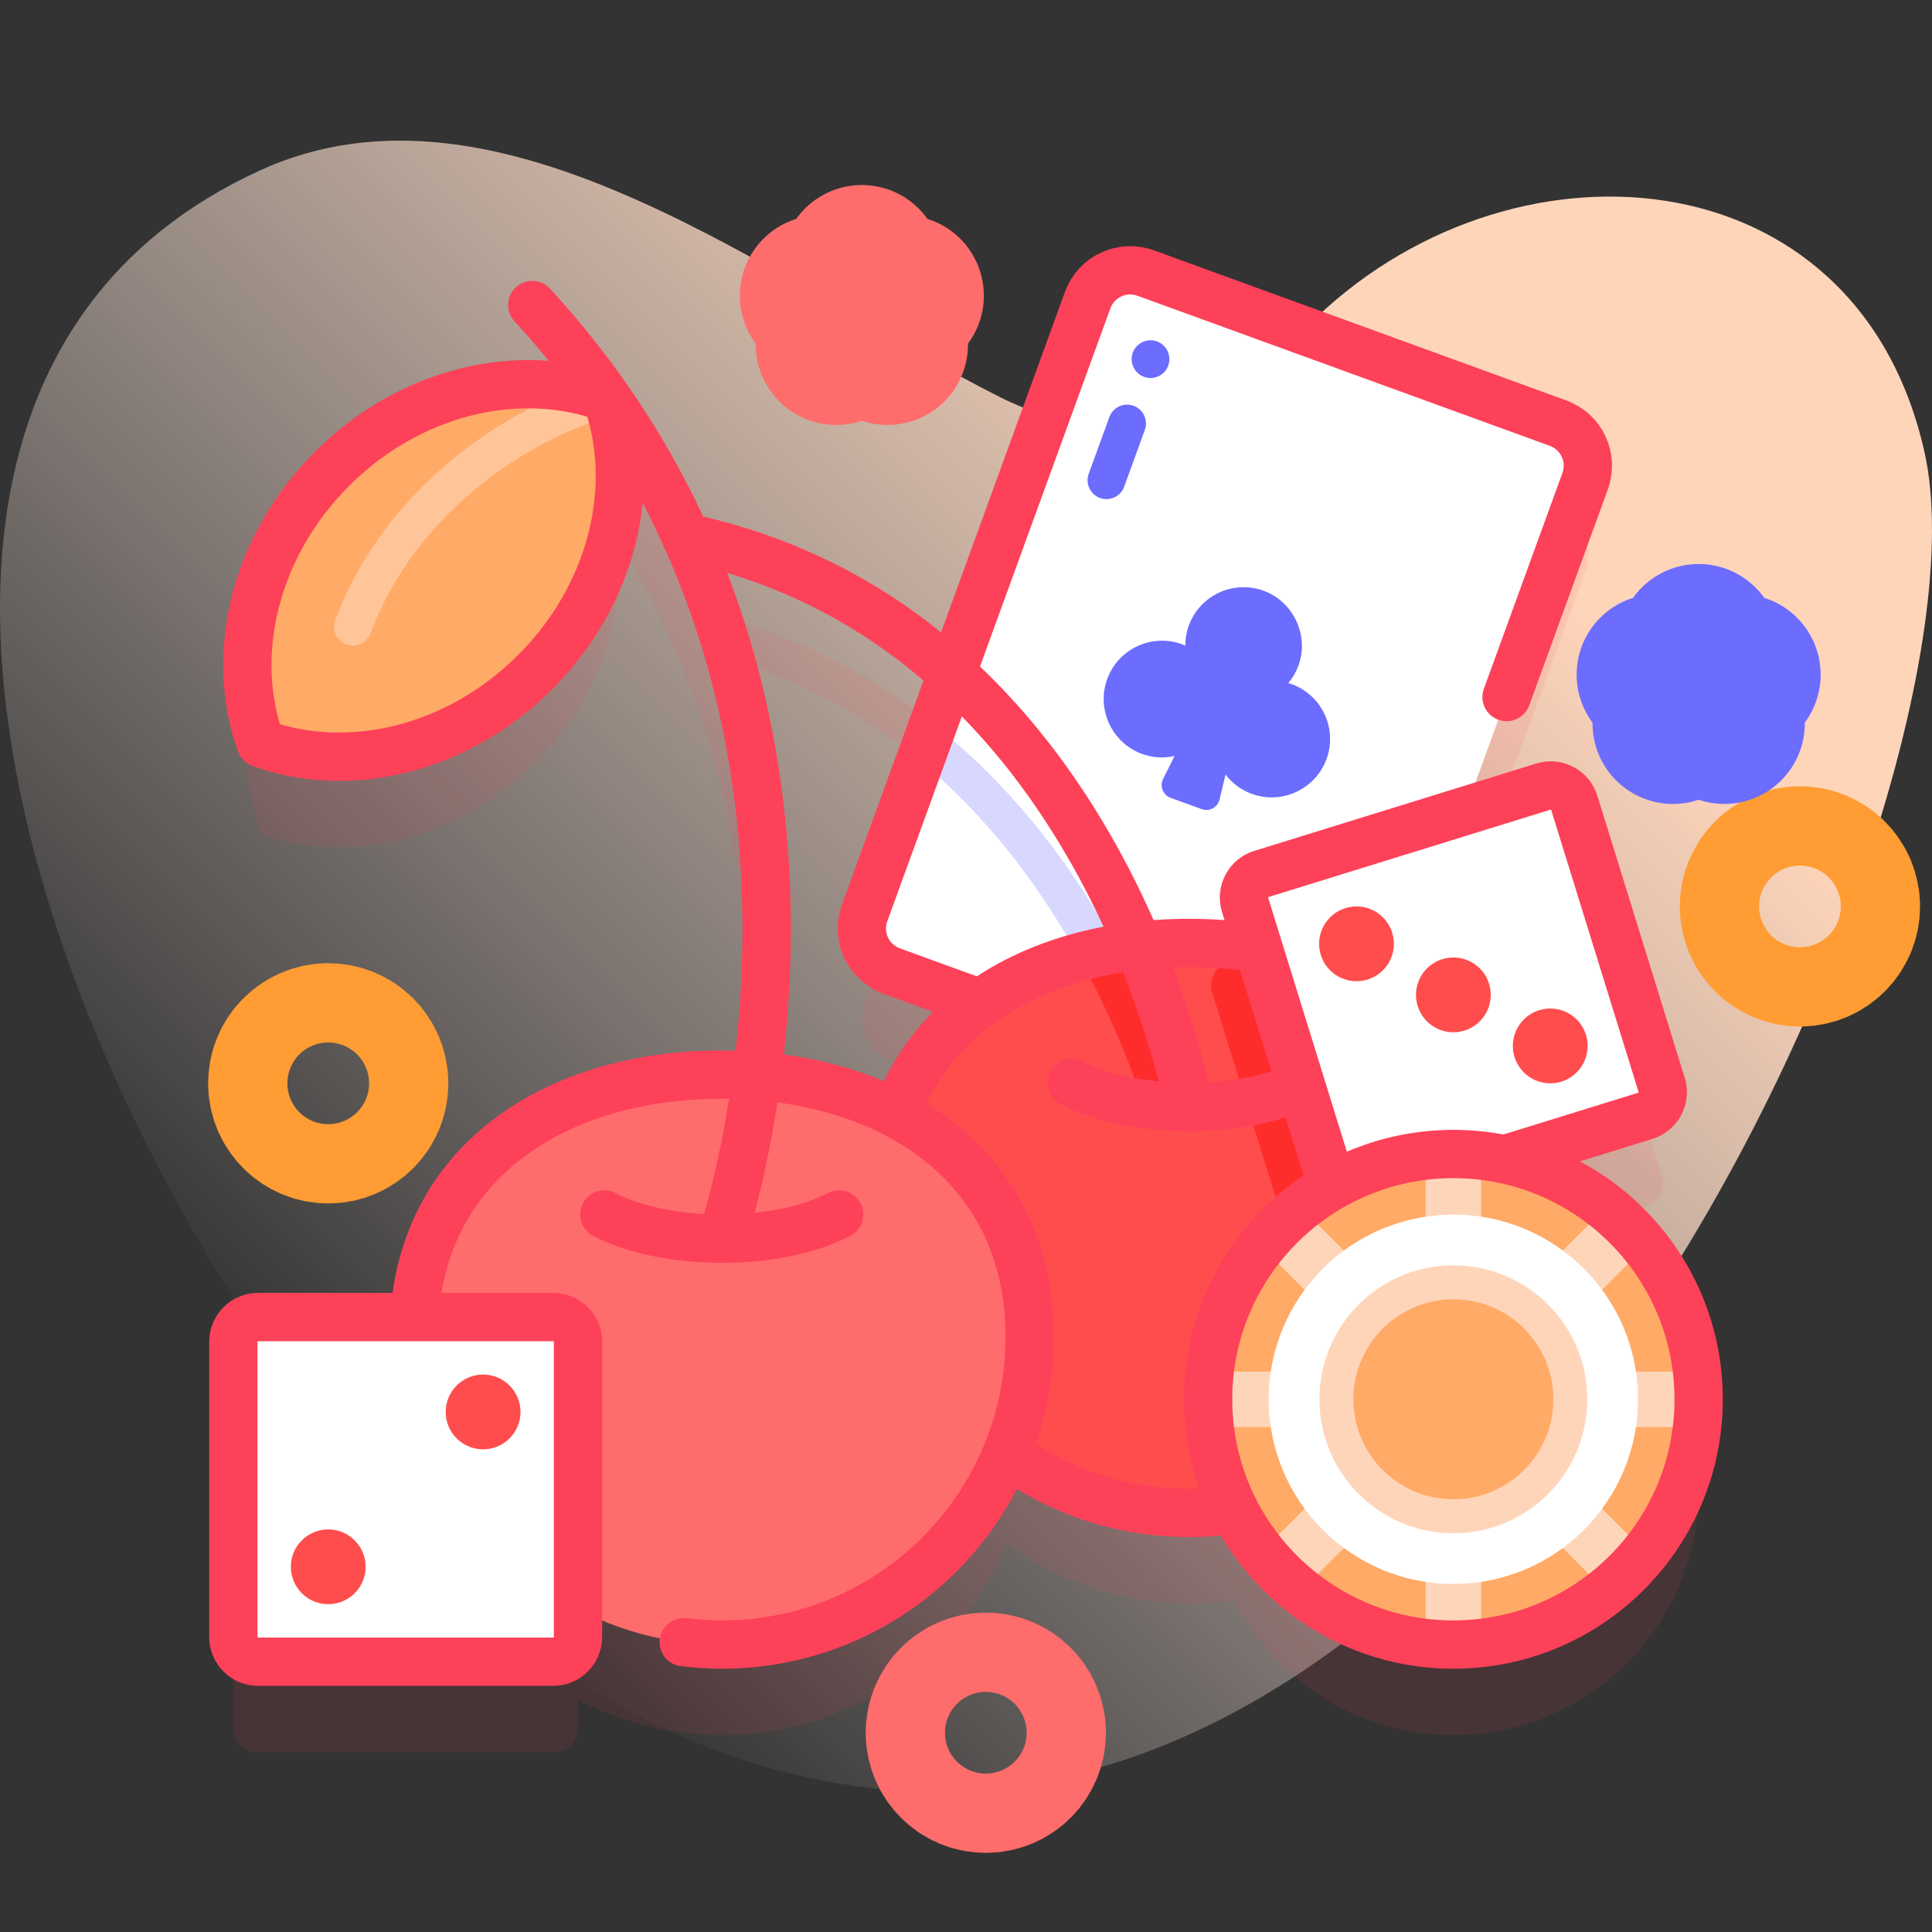 <svg width="120" height="120" viewBox="0 0 120 120" fill="none" xmlns="http://www.w3.org/2000/svg">
<rect x="0" y="0" width="120" height="120" fill="#333333" stroke="none"/>
<path d="M119.55 28.16C115.388 9.274 93.546 7.865 81.253 20.216C75.905 25.59 69.465 28.37 62.093 24.657C48.285 17.704 31.187 3.695 16.127 10.595C-20.919 27.567 13.934 93.804 40.055 106.794C88.62 130.946 124.457 50.422 119.55 28.16Z" fill="url(#paint0_linear_112_130)"/>
<path opacity="0.1" d="M93.452 77.638L102.198 74.929C103.007 74.678 103.459 73.819 103.209 73.01L97.782 55.493C97.532 54.684 96.672 54.231 95.863 54.481L91.002 55.987L98.456 35.509C98.986 34.051 98.234 32.439 96.776 31.908L71.159 22.584C69.701 22.054 68.089 22.805 67.558 24.264L59.545 46.281C54.877 42.171 49.454 39.367 43.441 37.996C41.044 32.824 37.859 28.058 33.921 23.775C33.483 23.299 32.741 23.268 32.265 23.706C31.788 24.144 31.757 24.885 32.196 25.362C33.509 26.79 34.734 28.274 35.871 29.811C30.801 28.721 24.949 30.417 20.622 34.744C15.771 39.595 14.223 46.358 16.198 51.791C21.631 53.766 28.394 52.218 33.244 47.367C37.161 43.45 38.923 38.283 38.414 33.578C40.531 37.022 42.244 40.692 43.528 44.563C45.427 50.288 46.409 56.465 46.445 62.922C46.465 66.425 46.2 69.635 45.829 72.388C45.497 72.377 45.163 72.371 44.827 72.371C34.673 72.371 26.372 77.642 25.739 87.43H16.027C15.18 87.43 14.493 88.116 14.493 88.963V107.302C14.493 108.149 15.18 108.836 16.027 108.836H34.366C35.213 108.836 35.9 108.149 35.9 107.302V105.561C38.565 106.97 41.602 107.772 44.827 107.772C52.829 107.772 59.68 102.856 62.535 95.881C65.706 98.214 69.621 99.595 73.859 99.595C74.813 99.595 75.749 99.523 76.665 99.388C79.174 104.36 84.323 107.772 90.272 107.772C98.685 107.772 105.506 100.951 105.506 92.537C105.506 85.215 100.339 79.101 93.452 77.638ZM55.673 74.815C53.466 73.661 50.923 72.909 48.178 72.575C48.546 69.786 48.805 66.547 48.789 62.993C48.76 56.278 47.744 49.846 45.769 43.875C45.415 42.804 45.026 41.749 44.61 40.707C47.219 41.435 49.684 42.445 52.001 43.734C54.123 44.915 56.12 46.33 57.989 47.977C58.417 48.354 58.572 48.955 58.377 49.49L53.701 62.337C53.17 63.795 53.922 65.408 55.38 65.939L60.894 67.945C58.517 69.667 56.7 71.967 55.673 74.815Z" fill="#FD4159"/>
<path d="M80.997 69.637L55.38 60.313C53.922 59.783 53.17 58.17 53.7 56.712L67.558 18.638C68.089 17.18 69.701 16.428 71.159 16.959L96.776 26.283C98.234 26.814 98.986 28.426 98.456 29.884L84.598 67.958C84.067 69.416 82.455 70.168 80.997 69.637Z" fill="white"/>
<path d="M68.996 58.184C65.981 52.797 62.268 48.364 57.974 44.97L57.143 47.253C60.902 50.362 64.167 54.372 66.915 59.266C68.156 61.474 69.153 63.64 69.948 65.616L72.874 66.681C71.96 64.17 70.702 61.232 68.996 58.184Z" fill="#D8D8FF"/>
<path d="M80.229 42.494C80.158 42.469 80.086 42.45 80.015 42.429C80.365 42.013 80.634 41.514 80.77 40.935C81.182 39.178 80.202 37.333 78.512 36.702C76.623 35.997 74.525 36.967 73.837 38.858C73.687 39.269 73.621 39.689 73.621 40.102C73.553 40.072 73.486 40.041 73.416 40.015C71.412 39.286 69.183 40.433 68.654 42.559C68.252 44.174 69.04 45.896 70.524 46.649C71.318 47.053 72.169 47.132 72.953 46.959L72.242 48.385C72.017 48.836 72.235 49.382 72.708 49.555L74.639 50.257C75.112 50.429 75.63 50.151 75.748 49.661L76.119 48.112C76.608 48.748 77.311 49.234 78.179 49.436C79.8 49.812 81.511 49 82.241 47.505C83.202 45.535 82.232 43.224 80.229 42.494Z" fill="#6C6CFF"/>
<path d="M93.575 43.295L98.456 29.884C98.986 28.426 98.235 26.814 96.776 26.283L71.159 16.959C69.701 16.429 68.089 17.18 67.558 18.639L53.7 56.712C53.17 58.17 53.922 59.783 55.38 60.313L60.673 62.24" stroke="#FD4159" stroke-width="3" stroke-miterlimit="10" stroke-linecap="round" stroke-linejoin="round"/>
<path d="M70.407 25.203C71.015 25.425 71.329 26.097 71.107 26.706L69.824 30.23C69.603 30.838 68.931 31.152 68.322 30.93C67.714 30.709 67.4 30.036 67.622 29.428L68.905 25.904C69.126 25.296 69.799 24.982 70.407 25.203Z" fill="#6C6CFF"/>
<path d="M71.461 23.479C72.108 23.479 72.633 22.954 72.633 22.307C72.633 21.659 72.108 21.135 71.461 21.135C70.814 21.135 70.289 21.659 70.289 22.307C70.289 22.954 70.814 23.479 71.461 23.479Z" fill="#6C6CFF"/>
<path d="M92.99 74.839C92.99 85.405 84.425 93.97 73.859 93.97C63.294 93.97 54.729 85.405 54.729 74.839C54.729 64.274 63.294 58.569 73.859 58.569C84.425 58.569 92.99 64.274 92.99 74.839Z" fill="#FF4D4D"/>
<path d="M92.99 74.84C92.99 65.951 86.928 60.504 78.713 58.998L76.308 59.744C75.499 59.994 75.046 60.853 75.296 61.662L80.723 79.18C80.974 79.989 81.833 80.442 82.642 80.191L92.862 77.025C92.944 76.307 92.99 75.579 92.99 74.84Z" fill="#FF2C2C"/>
<path d="M73.584 68.754C72.701 68.746 71.85 68.681 71.044 68.568C70.158 65.967 68.859 62.763 67.019 59.454C67.793 59.24 68.59 59.067 69.406 58.931C71.379 62.59 72.713 66.054 73.584 68.754Z" fill="#FF2C2C"/>
<path d="M92.99 74.839C92.99 85.405 84.425 93.97 73.859 93.97C63.294 93.97 54.729 85.405 54.729 74.839C54.729 64.274 63.294 58.569 73.859 58.569C84.425 58.569 92.99 64.274 92.99 74.839Z" stroke="#FD4159" stroke-width="3" stroke-miterlimit="10" stroke-linecap="round" stroke-linejoin="round"/>
<path d="M66.569 67.254C68.317 68.174 70.934 68.759 73.859 68.759C76.785 68.759 79.401 68.174 81.149 67.254" stroke="#FD4159" stroke-width="3" stroke-miterlimit="10" stroke-linecap="round" stroke-linejoin="round"/>
<path d="M63.957 83.016C63.957 93.582 55.392 102.147 44.827 102.147C34.261 102.147 25.696 93.582 25.696 83.016C25.696 72.451 34.261 66.746 44.827 66.746C55.392 66.746 63.957 72.451 63.957 83.016Z" fill="#FF6C6C"/>
<path d="M42.468 101.997C43.242 102.092 44.028 102.147 44.827 102.147C55.392 102.147 63.957 93.582 63.957 83.017C63.957 72.451 55.392 66.746 44.827 66.746C34.785 66.746 26.549 71.9 25.759 81.483" stroke="#FD4159" stroke-width="3" stroke-miterlimit="10" stroke-linecap="round" stroke-linejoin="round"/>
<path d="M37.537 75.431C39.285 76.351 41.901 76.936 44.827 76.936C47.752 76.936 50.369 76.351 52.117 75.431" stroke="#FD4159" stroke-width="3" stroke-miterlimit="10" stroke-linecap="round" stroke-linejoin="round"/>
<path d="M44.827 76.936C44.827 76.936 56.192 44.101 33.058 18.944" stroke="#FD4159" stroke-width="3" stroke-miterlimit="10" stroke-linecap="round" stroke-linejoin="round"/>
<path d="M73.859 68.759C73.859 68.759 68.576 38.877 42.622 33.387" stroke="#FD4159" stroke-width="3" stroke-miterlimit="10" stroke-linecap="round" stroke-linejoin="round"/>
<path d="M33.244 41.742C28.394 46.593 21.63 48.141 16.198 46.166C14.223 40.734 15.771 33.97 20.622 29.12C25.47 24.271 32.233 22.724 37.666 24.698C39.641 30.131 38.093 36.894 33.244 41.742Z" fill="#FFAA66"/>
<path d="M21.915 40.105C21.778 40.105 21.639 40.081 21.504 40.03C20.898 39.803 20.591 39.128 20.818 38.522C23.983 30.082 31.697 25.194 37.342 23.572C37.965 23.393 38.613 23.753 38.792 24.375C38.971 24.997 38.612 25.646 37.99 25.825C32.868 27.296 25.872 31.72 23.013 39.345C22.836 39.815 22.389 40.105 21.915 40.105Z" fill="#FFC498"/>
<path d="M33.244 41.742C28.394 46.593 21.63 48.141 16.198 46.166C14.223 40.734 15.771 33.97 20.622 29.12C25.47 24.271 32.233 22.724 37.666 24.698C39.641 30.131 38.093 36.894 33.244 41.742Z" stroke="#FD4159" stroke-width="3" stroke-miterlimit="10" stroke-linecap="round" stroke-linejoin="round"/>
<path d="M82.761 73.719L77.335 56.202C77.084 55.392 77.537 54.533 78.346 54.283L95.863 48.856C96.672 48.606 97.532 49.058 97.782 49.867L103.209 67.385C103.459 68.194 103.007 69.053 102.198 69.303L84.68 74.73C83.871 74.981 83.012 74.528 82.761 73.719Z" fill="white"/>
<path d="M97.782 49.868C97.532 49.059 96.673 48.606 95.864 48.856L78.346 54.283C77.537 54.533 77.084 55.393 77.335 56.202L82.762 73.719C83.012 74.528 83.871 74.981 84.68 74.73L102.198 69.304C103.007 69.053 103.46 68.194 103.209 67.385L97.782 49.868Z" stroke="#FD4159" stroke-width="3" stroke-miterlimit="10" stroke-linecap="round" stroke-linejoin="round"/>
<path d="M90.272 64.116C91.555 64.116 92.594 63.076 92.594 61.793C92.594 60.51 91.555 59.471 90.272 59.471C88.989 59.471 87.949 60.51 87.949 61.793C87.949 63.076 88.989 64.116 90.272 64.116Z" fill="#FF4D4D"/>
<path d="M96.289 67.287C97.572 67.287 98.611 66.247 98.611 64.964C98.611 63.681 97.572 62.641 96.289 62.641C95.006 62.641 93.966 63.681 93.966 64.964C93.966 66.247 95.006 67.287 96.289 67.287Z" fill="#FF4D4D"/>
<path d="M84.255 60.945C85.538 60.945 86.578 59.905 86.578 58.623C86.578 57.34 85.538 56.3 84.255 56.3C82.972 56.3 81.932 57.34 81.932 58.623C81.932 59.905 82.972 60.945 84.255 60.945Z" fill="#FF4D4D"/>
<path d="M34.366 103.211H16.027C15.18 103.211 14.493 102.524 14.493 101.677V83.338C14.493 82.491 15.18 81.804 16.027 81.804H34.366C35.213 81.804 35.9 82.491 35.9 83.338V101.677C35.9 102.524 35.213 103.211 34.366 103.211Z" fill="white"/>
<path d="M16.027 81.804C15.181 81.804 14.494 82.491 14.494 83.338V101.677C14.494 102.524 15.181 103.211 16.027 103.211H34.366C35.213 103.211 35.9 102.524 35.9 101.677V83.338C35.9 82.491 35.213 81.804 34.366 81.804H16.027Z" stroke="#FD4159" stroke-width="3" stroke-miterlimit="10" stroke-linecap="round" stroke-linejoin="round"/>
<path d="M30.006 90.021C31.289 90.021 32.329 88.981 32.329 87.698C32.329 86.416 31.289 85.376 30.006 85.376C28.723 85.376 27.683 86.416 27.683 87.698C27.683 88.981 28.723 90.021 30.006 90.021Z" fill="#FF4D4D"/>
<path d="M20.388 99.639C21.67 99.639 22.71 98.599 22.71 97.317C22.71 96.034 21.67 94.994 20.388 94.994C19.105 94.994 18.065 96.034 18.065 97.317C18.065 98.599 19.105 99.639 20.388 99.639Z" fill="#FF4D4D"/>
<path d="M90.272 102.147C98.686 102.147 105.506 95.326 105.506 86.912C105.506 78.499 98.686 71.678 90.272 71.678C81.858 71.678 75.037 78.499 75.037 86.912C75.037 95.326 81.858 102.147 90.272 102.147Z" fill="#FFAA66"/>
<path d="M102.191 77.43C101.473 76.529 100.655 75.711 99.754 74.993L91.995 82.753V71.778C91.429 71.714 90.855 71.678 90.272 71.678C89.689 71.678 89.115 71.714 88.549 71.778V82.753L80.79 74.993C79.888 75.712 79.071 76.529 78.353 77.43L86.112 85.189H75.137C75.074 85.755 75.038 86.33 75.038 86.913C75.038 87.496 75.074 88.07 75.137 88.636H86.112L78.353 96.395C79.071 97.296 79.888 98.114 80.79 98.832L88.549 91.073V102.047C89.115 102.111 89.689 102.147 90.272 102.147C90.855 102.147 91.429 102.111 91.995 102.047V91.073L99.754 98.832C100.656 98.114 101.473 97.296 102.191 96.395L94.432 88.636H105.407C105.47 88.07 105.506 87.496 105.506 86.913C105.506 86.33 105.47 85.755 105.407 85.189H94.432L102.191 77.43Z" fill="#FFD5BA"/>
<path d="M90.272 98.382C96.606 98.382 101.741 93.247 101.741 86.912C101.741 80.578 96.606 75.443 90.272 75.443C83.938 75.443 78.802 80.578 78.802 86.912C78.802 93.247 83.938 98.382 90.272 98.382Z" fill="white"/>
<path d="M90.272 95.233C94.867 95.233 98.592 91.507 98.592 86.912C98.592 82.317 94.867 78.592 90.272 78.592C85.677 78.592 81.951 82.317 81.951 86.912C81.951 91.507 85.677 95.233 90.272 95.233Z" fill="#FFD5BA"/>
<path d="M90.272 93.123C93.702 93.123 96.483 90.343 96.483 86.912C96.483 83.482 93.702 80.701 90.272 80.701C86.842 80.701 84.061 83.482 84.061 86.912C84.061 90.343 86.842 93.123 90.272 93.123Z" fill="#FFAA66"/>
<path d="M90.272 102.147C98.686 102.147 105.506 95.326 105.506 86.912C105.506 78.499 98.686 71.678 90.272 71.678C81.858 71.678 75.037 78.499 75.037 86.912C75.037 95.326 81.858 102.147 90.272 102.147Z" stroke="#FD4159" stroke-width="3" stroke-miterlimit="10" stroke-linecap="round" stroke-linejoin="round"/>
<path d="M20.388 69.748C21.747 69.748 22.849 68.646 22.849 67.287C22.849 65.928 21.747 64.826 20.388 64.826C19.028 64.826 17.927 65.928 17.927 67.287C17.927 68.646 19.028 69.748 20.388 69.748Z" stroke="#FF9C33" stroke-width="10" stroke-miterlimit="10" stroke-linecap="round" stroke-linejoin="round"/>
<path d="M111.798 58.76C113.157 58.76 114.259 57.658 114.259 56.299C114.259 54.94 113.157 53.838 111.798 53.838C110.439 53.838 109.337 54.94 109.337 56.299C109.337 57.658 110.439 58.76 111.798 58.76Z" stroke="#FF9C33" stroke-width="10" stroke-miterlimit="10" stroke-linecap="round" stroke-linejoin="round"/>
<path d="M61.231 110.085C62.59 110.085 63.692 108.983 63.692 107.624C63.692 106.265 62.59 105.163 61.231 105.163C59.872 105.163 58.77 106.265 58.77 107.624C58.77 108.983 59.872 110.085 61.231 110.085Z" stroke="#FF6C6C" stroke-width="10" stroke-miterlimit="10" stroke-linecap="round" stroke-linejoin="round"/>
<path d="M53.53 16.492L54.139 18.365H56.108L54.515 19.523L55.124 21.396L53.53 20.238L51.937 21.396L52.546 19.523L50.952 18.365H52.922L53.53 16.492Z" stroke="#FF6C6C" stroke-width="10" stroke-miterlimit="10" stroke-linecap="round" stroke-linejoin="round"/>
<path d="M105.506 40.031L106.115 41.904H108.084L106.491 43.062L107.1 44.935L105.506 43.777L103.913 44.935L104.521 43.062L102.928 41.904H104.898L105.506 40.031Z" stroke="#6C6CFF" stroke-width="10" stroke-miterlimit="10" stroke-linecap="round" stroke-linejoin="round"/>
<defs>
<linearGradient id="paint0_linear_112_130" x1="17.767" y1="87.485" x2="100.8" y2="4.452" gradientUnits="userSpaceOnUse">
<stop stop-color="#FFF2ED" stop-opacity="0"/>
<stop offset="0.294" stop-color="#FFE9DD" stop-opacity="0.373"/>
<stop offset="0.787" stop-color="#FFD5BA"/>
</linearGradient>
</defs>
</svg>
